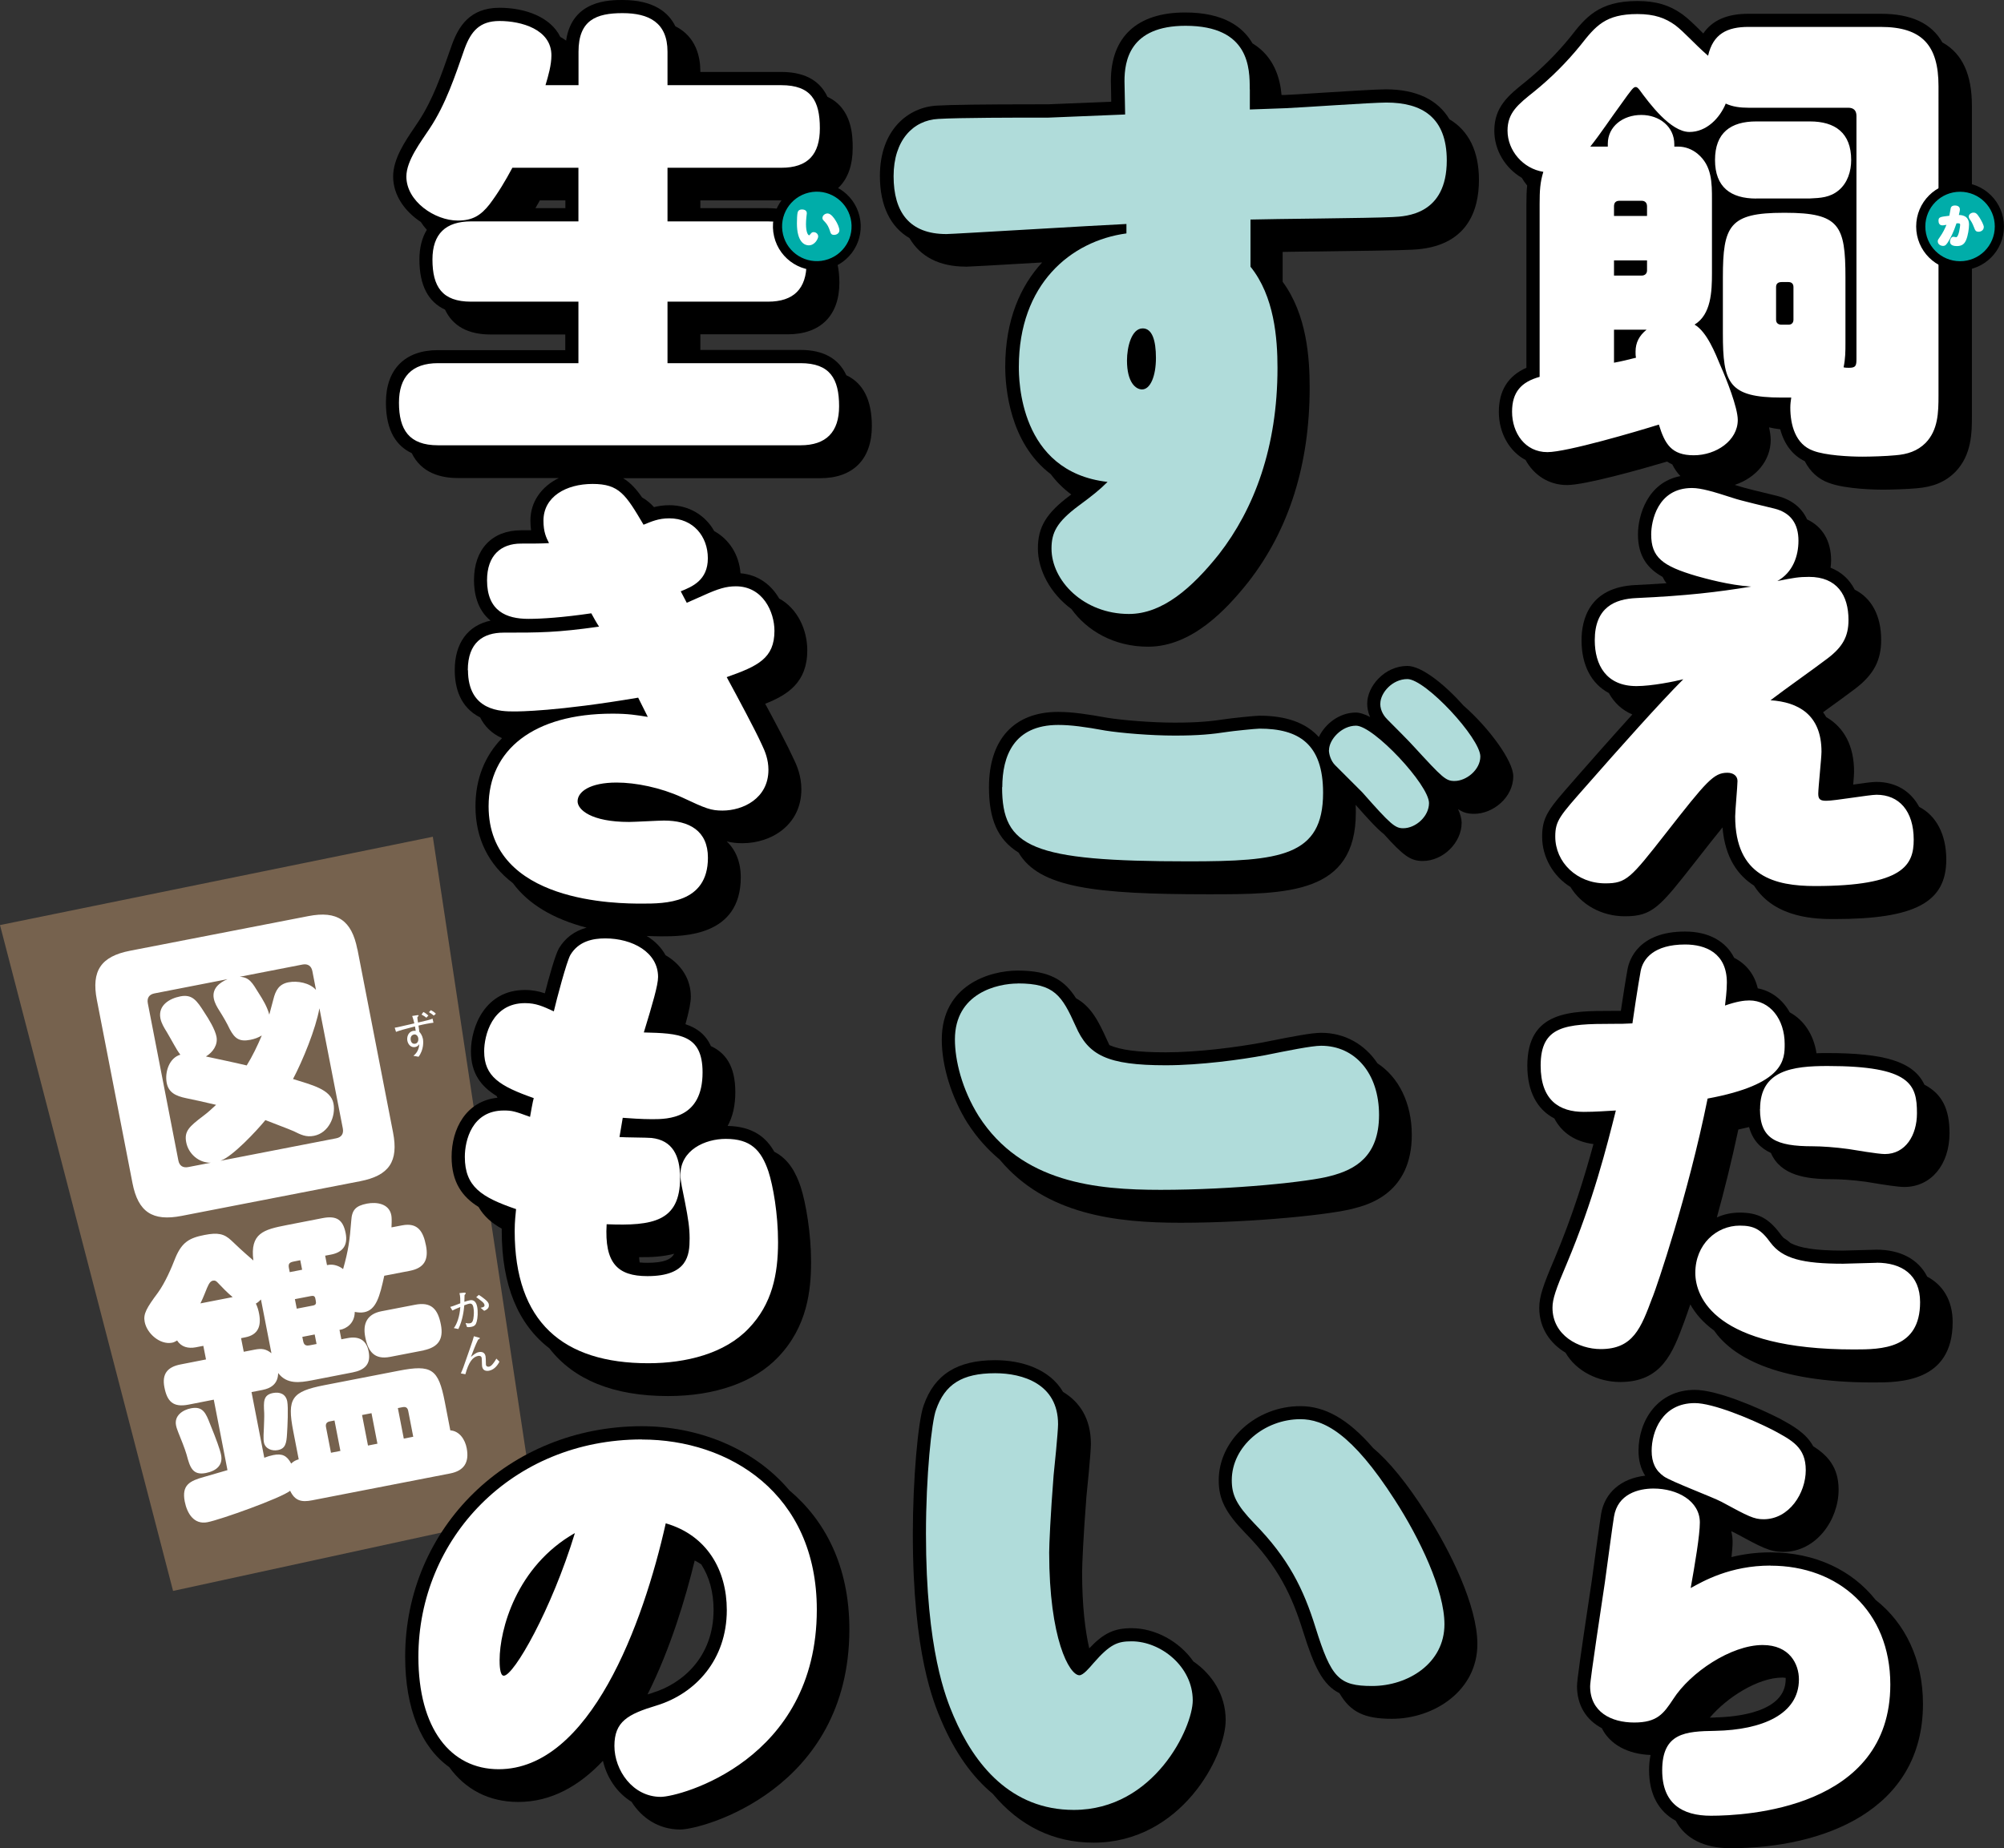 <?xml version="1.0" encoding="UTF-8"?><svg id="a" xmlns="http://www.w3.org/2000/svg" viewBox="0 0 216.64 199.86"><rect x="0" y="0" width="216.64" height="199.86" fill="#333333" stroke="none"/><polygon points="0 100.03 18.71 172.03 57.83 163.52 46.79 90.48 0 100.03" style="fill:#76624e;"/><path d="m53.98,147.23l-.32-.32c-.06.12-.16.26-.23.37-.2.28-.36.46-.55.5-.1.02-.3.02-.35-.2-.01-.07,0-.1-.01-.37,0-.1,0-.37-.03-.55-.08-.43-.4-.52-.74-.45-.28.05-.53.26-.84.52l.35-.91c.13-.33.27-.65.43-.97.13-.04.18-.11.18-.15,0-.02-.02-.04-.06-.05l-.58-.16c-.1.35-.16.57-.4,1.25l-.49,1.4c-.2.58-.3.88-.52,1.37l.49.09c.35-1.27.76-1.86,1.37-1.98.07-.01.34-.05.39.21.03.13.02.79.05.94.09.46.45.5.75.45.66-.13,1-.75,1.12-.97m-2.41-5.96c-.08-.42-.3-.78-.78-.69-.21.04-.4.1-.6.17,0-.05.01-.56.02-.73.09-.1.14-.16.13-.2,0-.04-.07-.07-.21-.06l-.47.05c.1.36.09.73.09,1.1-.02.01-.16.06-.18.07-.59.23-.66.25-.91.32l.24.39c.11-.06.53-.26.85-.38-.06,1-.37,1.87-.7,2.28l.49.1c.48-.97.6-2.09.64-2.57.02,0,.06-.02.07-.02.25-.1.45-.15.48-.15.34-.07.41.27.44.43.07.35.06.78-.01,1.2-.08.41-.22.46-.37.49-.18.03-.33,0-.47-.03l.16.44c.12.01.24.02.44-.02.37-.07.51-.22.6-.56.11-.39.16-1.08.05-1.64m1.27-.22c-.03-.14-.1-.3-.42-.56-.29-.24-.52-.39-.67-.48l-.28.25c.13.08.23.15.48.35.17.13.37.28.41.47.02.12.03.25-.42.32l.39.33c.17-.07.59-.25.5-.68m-8.17,14.3l-1.02.2-.64-3.3.51-.1c.35-.07.54.06.61.41l.54,2.78Zm-7.87,1.53l-1.02.2-.54-2.78c-.07-.35.09-.55.41-.61l.51-.1.64,3.3Zm4-.78l-1.02.2-.64-3.3,1.02-.2.64,3.3Zm-11.29-5.48c-1.06.21-1.02.93-.95,2.14.02.43-.02,1.1-.03,1.54-.02.4-.08,1.31,0,1.66.14.7.88.96,1.52.83.8-.16.92-.71.98-1.78.05-.77.15-2.82.02-3.49-.16-.8-.8-1.04-1.54-.9m-10.48,3.5c.04.22.13.47.25.78.25.61.71,1.75.89,2.38.36,1.36.64,2.27,2.08,1.99,1.12-.22,1.87-.83,1.65-1.95-.11-.58-.54-1.75-1.18-3.32-.47-1.21-.78-1.97-2.06-1.73-.9.17-1.84.79-1.63,1.85m14.99-9.82l.2,1.02-.73.14c-.42.08-.63-.01-.72-.46l-.09-.45,1.34-.26Zm11.79,1.7c1.56-.34,2.16-1.18,1.85-2.78-.33-1.7-1.05-2.49-2.81-2.14l-3.62.7c-1.5.29-2.04,1.29-1.75,2.77.3,1.57.98,2.5,2.71,2.16l3.62-.7Zm-13.93-5.53l1.76-.34c.26-.05.4.02.45.28l.05.26c.06.29-.01.43-.3.49l-1.76.34-.2-1.02Zm-2.55,5.84c-.59-.48-1.07-.52-1.8-.38l-1.18.23-.29-1.47.45-.09c1.41-.27,1.75-1.24,1.5-2.55-.07-.38-.17-.73-.35-1.1.21-.11.38-.27.55-.44l1.13,5.79Zm-7.66-5.39c.36-.73.52-1.23.71-1.66.23-.54.39-.74.64-.79.22-.04.34.03.5.2.5.53,1.04,1.09,1.63,1.58l-3.49.68Zm10.79-4.65l.2,1.02-1.34.26-.09-.45c-.09-.48.08-.61.53-.7l.7-.14Zm-1.11,24.89c.52,1.13,1.25,1.29,2.4,1.06l14.91-2.9c1.5-.29,2.09-1.2,1.79-2.74-.17-.9-.76-1.85-1.77-1.92l-.6-3.1c-.69-3.55-1.42-4.04-4.97-3.35l-8.03,1.56c-3.55.69-4.07,1.42-3.38,4.98l.59,3.04c-.31.09-.56.21-.81.46-.47-.87-.98-1.11-1.94-.92-.35.07-.63.16-.97.29l-1.38-7.1,1.18-.23c1.02-.2,1.68-.73,1.7-1.83.94,1.24,2.33,1.04,3.64.79l4.42-.86c1.28-.25,1.99-.88,1.72-2.26-.24-1.25-1.06-1.69-2.31-1.44l-.64.12-.2-1.02.13-.02c.54-.11,1.51-.62,1.52-1.92.34.06.68.1,1.03.03,1.28-.25,1.67-1.68,2.16-3.94l2.75-.53c1.57-.3,2.06-1.2,1.76-2.73-.29-1.5-.86-2.52-2.58-2.19l-1.15.22c.04-.84.02-1.1-.02-1.32-.24-1.25-1.58-1.45-2.63-1.25-1.22.24-1.63.68-1.7,1.86-.16,2.09-.31,3.21-.88,5.22-.43-.35-1.07-.56-1.61-.45l-.13.02-.2-1.02.64-.12c1.25-.24,1.83-.99,1.58-2.3-.29-1.5-1.01-1.93-2.51-1.64l-3.9.76c-2.46.48-3.95.87-3.57,3.82-1.16-1-1.81-1.61-2.38-2.16-.78-.74-1.46-.88-2.9-.6-1.66.32-2.43.8-3.12,2.4-.49,1.26-1.13,2.74-1.91,3.83-1.24,1.67-1.61,2.31-1.44,3.17.24,1.25,1.65,2.5,2.96,2.25.22-.04.37-.14.55-.24.44.71,1.2.89,2,.74l.83-.16.29,1.47-2.75.54c-1.41.27-2.03,1.02-1.75,2.46.3,1.57.96,2.2,2.59,1.89l2.75-.54,1.48,7.62c-1.01.3-1.73.5-2.48.72-1.61.44-2.48.88-2.14,2.67.25,1.28.99,2.53,2.46,2.24,1.41-.27,7.93-2.6,8.94-3.4m14.94-51.39c-.16-.14-.35-.29-.54-.38l-.2.28c.12.07.32.17.52.34l.22-.24Zm.81-.19c-.16-.17-.33-.28-.54-.39l-.21.22c.11.07.33.2.52.37l.23-.2Zm-1.91,2.64c.05.23-.04.55-.32.6-.39.07-.48-.3-.49-.39-.02-.12-.05-.53.36-.61.23-.04.41.16.46.39m1.64-1.65l-.1-.45c-.33.13-.53.18-1.57.42-.07-.41-.07-.45-.07-.59.03-.02.14-.13.13-.17-.01-.05-.06-.05-.18-.03l-.51.08c.09.23.15.49.23.8-.08.02-.47.11-.56.13-.11.03-1.18.27-1.23.28-.16.03-.22.04-.33.06l.14.45c.37-.14.83-.28,2.05-.59.04.23.07.37.08.48-.06,0-.14-.02-.26,0-.62.12-.71.76-.64,1.08.07.36.37.76.84.67.19-.04.34-.14.45-.31-.02.28-.11.85-.64,1.26l.56.1c.58-.78.52-1.65.47-1.93-.08-.39-.26-.62-.39-.77-.02-.2-.03-.29-.09-.67.16-.04.68-.16.81-.18.39-.08.65-.11.81-.13m-15.19,6.1c1.07-2.03,2.46-5.43,2.86-7.66l2.53,12.99c.11.58-.15.96-.72,1.07l-12.51,2.43c1.31-.45,3.92-3.25,4.86-4.4.83.34,2.33.88,3.06,1.2.77.38,1.33.67,2.19.5,1.6-.31,2.38-2.12,2.11-3.5-.3-1.54-2.35-2-4.36-2.64m-2.58-6.97c-.23-.85-.68-1.6-1.15-2.33-.68-1.1-.99-1.7-2.04-1.76l6.78-1.32c.58-.11.96.15,1.07.72l.39,2.02c-.68-.76-1.99-1.01-2.98-.82-1.02.2-1.39.87-1.63,1.85-.13.52-.27,1.02-.44,1.65m-9.59,4.32c-1.23.34-1.72,1.9-1.5,3.05.2,1.02.91,1.42,2.15,1.67.83.17,1.8.38,3.19.71-.45.42-.9.84-1.39,1.2-1.53,1.16-2.07,1.66-1.84,2.85.24,1.25,1.36,2.23,2.65,2.21l-2.43.47c-.58.11-.96-.14-1.07-.72l-3.3-16.99c-.11-.58.15-.96.72-1.07l7.9-1.54c-.89.37-1.69,1.03-1.49,2.08.1.51.35.93.63,1.37.39.62.78,1.28,1.11,1.98.52.96,1,1.37,2.21,1.13.45-.09.85-.23,1.24-.47-.45,1.08-1.02,2.26-1.63,3.24-1.46-.35-2.95-.65-4.41-.97.74-.44,1.32-1.25,1.14-2.15-.15-.77-.83-1.9-1.3-2.6-.82-1.3-1.32-2-2.6-1.75-1.18.23-2.43.97-2.16,2.38.11.54.39.99.68,1.46.25.42.5.87.8,1.4.2.36.45.78.67,1.06m19.14-11.39c-.61-3.14-2.18-4.19-5.28-3.59l-19.3,3.75c-3.14.61-4.19,2.18-3.58,5.31l3.85,19.81c.61,3.14,2.17,4.16,5.31,3.55l19.3-3.75c3.14-.61,4.17-2.14,3.56-5.27l-3.85-19.81Z" style="fill:#fff;"/><path d="m85.33,161.15c-3.97-4.7-10.09-6.93-15.95-6.93-14.34,0-25.58,10.95-25.58,24.93,0,5.61,1.74,9.78,4.76,11.93,1.75,2.42,4.3,3.77,7.47,3.77,3.6,0,6.63-1.77,9.15-4.45.41,1.78,1.49,3.45,3.09,4.43,1.09,1.73,2.91,3,5.27,3s18.28-4.3,18.28-21.66c0-6.81-2.63-11.77-6.49-15.02Zm-14.77,21.9c-.19.06-.38.12-.56.17,2.5-4.97,4.14-10.52,5.1-14.48.25.12.48.27.71.42.86,1.33,1.33,2.99,1.33,4.92,0,5.12-3.4,7.99-6.58,8.96Zm20.91-142.52c-.84-1.77-2.47-2.69-4.92-2.69h-10.84v-1.69h9.45c3.55,0,5.58-2.04,5.58-5.58,0-3.11-1.22-4.66-2.76-5.38-1.02-2.14-3.11-2.68-4.95-2.68h-7.32v-.84h10.89c3.6,0,5.58-2.02,5.58-5.68,0-1.18-.01-4.26-2.73-5.52-.66-1.42-2.05-2.69-4.98-2.69h-8.76v-.08c0-1.5-.43-3.72-2.7-4.86C72.27,1.34,70.67,0,67.29,0,65.89,0,61.83.01,61.2,4.39c-.2-.14-.41-.28-.63-.4-1.05-2.16-3.82-3.15-6.58-3.15-3.24,0-4.43,2.09-5.11,3.93l-.22.62c-.97,2.78-1.88,5.4-3.4,7.71-.14.21-.29.43-.44.66-1.03,1.52-2.32,3.41-2.32,5.33,0,2.03,1.28,3.79,2.99,4.91.19.3.41.58.65.85-.52.86-.8,1.93-.8,3.21,0,2.78.94,4.58,2.77,5.42.83,1.77,2.47,2.69,4.94,2.69h8.06v1.69h-13.76c-3.58,0-5.63,2.07-5.63,5.68,0,3.16,1.23,4.73,2.79,5.46,1.04,2.14,3.13,2.69,4.97,2.69h10.93c-1.88.92-3.07,2.58-3.07,4.59,0,.4.03.75.07,1.06-.34,0-.7,0-1.08,0-3.14,0-5.09,2.06-5.09,5.39,0,1.31.3,3.17,1.79,4.38-2.45.52-3.87,2.43-3.87,5.34,0,1.89.56,4.03,2.75,5.13.45.91,1.19,1.71,2.36,2.24-1.85,1.9-2.87,4.39-2.87,7.36,0,3.51,1.42,6.31,4.05,8.32,1.65,2.25,4.35,3.87,7.96,4.81-1.3.36-2.31,1.1-2.99,2.24-.4.7-1.09,3.18-1.52,4.86-.65-.22-1.32-.36-2.16-.36-4.28,0-5.83,3.96-5.83,6.63,0,2.4,1.11,3.81,2.77,4.83.03.06.07.13.1.19-3.41.36-4.96,3.38-4.96,6.39,0,2.76,1.16,4.33,2.91,5.42.58,1.02,1.45,1.76,2.51,2.35,0,.09,0,.17,0,.27,0,5.8,1.75,10.06,5.15,12.67,2.63,3.4,6.94,5.16,12.83,5.16,5.1,0,9.32-1.5,11.89-4.2,3.16-3.29,3.57-7.24,3.57-10.31s-.56-6.36-1.12-8.1c-.5-1.48-1.25-2.98-2.86-3.81-.85-1.51-2.27-2.73-5.04-2.79.54-.97.83-2.18.83-3.66,0-2.85-1.09-4.26-2.64-4.97-.57-1.28-1.56-1.98-2.75-2.37.4-1.46.58-2.35.58-2.98,0-1.9-1.04-3.49-2.73-4.48-.46-.83-1.15-1.54-2.04-2.08.53.02,1.06.04,1.61.04,2.34,0,8.56,0,8.56-6.38,0-1.64-.54-2.96-1.52-3.89.55.14,1.06.2,1.69.2,3.17,0,6.38-2,6.38-5.83,0-1.44-.48-2.58-.87-3.36-.57-1.27-1.83-3.65-3.04-5.89,2.43-.96,4.55-2.31,4.55-5.78,0-2.21-1.05-4.52-3.04-5.6-.84-1.46-2.25-2.57-4.18-2.73-.15-2.02-1.24-3.68-2.84-4.56-.95-1.7-2.72-2.8-4.84-2.8-.64,0-1.18.08-1.67.21-.39-.43-.81-.78-1.29-1.05-.62-.9-1.26-1.6-2.05-2.08h21.31c3.55,0,5.58-2.05,5.58-5.63,0-2.84-.95-4.67-2.79-5.52Zm-30.35-18.02h-3.24c.16-.27.32-.55.48-.84h2.76v.84Zm11.76,113.06c-.32.61-1.09.98-2.91.98-.3,0-.57-.01-.82-.04-.03-.18-.05-.36-.06-.57,1.33.02,2.63-.06,3.79-.37Z"/><path d="m129.04,179.7c-1.55-2.25-4.21-3.64-6.7-3.64-1.87,0-3.01.51-4.59,2.18-.43-1.88-.77-4.55-.77-8.23,0-.8.14-4.05.47-8.21.04-.35.48-4.7.48-5.67,0-2.76-1.24-4.55-3.01-5.62-1.45-2.47-4.46-3.43-7.34-3.43-4.11,0-6.56,1.56-7.72,4.87-.63,1.7-1.18,8.19-1.18,13.89,0,13.03,2.26,18.3,3.11,20.29,1.45,3.38,3.31,6,5.53,7.84,2.89,3.48,6.58,5.28,10.9,5.28,9.42,0,14.28-9.29,14.28-13.26,0-2.71-1.47-4.93-3.44-6.3ZM104.4,28.84c.33,0,2.78-.14,8.26-.46-2.35,2.55-3.99,6.23-3.99,11.27,0,2.22.46,8.25,4.92,11.62.6.81,1.34,1.55,2.22,2.2-.04.03-.07.05-.11.08-2.58,1.92-3.5,3.43-3.5,5.76s1.35,4.88,3.63,6.55c1.66,2.32,4.58,4.07,8.28,4.07,4.72,0,8.45-3.99,10.85-7.01,4.4-5.65,6.62-12.72,6.62-21.01,0-3.24-.31-7.89-2.92-11.44v-3.23c1.05-.02,2.47-.04,4.01-.05,3.98-.05,8.49-.11,10.01-.19,5.95-.27,7.2-4.25,7.2-7.54,0-3.1-1.11-5.33-3.19-6.56-1.25-2.11-3.59-3.24-6.88-3.24-1.01,0-4.21.2-7.04.38-1.72.11-3.25.21-3.89.23h-.34c-.15-1.74-.77-4.14-3.14-5.58-1.05-1.8-3.14-3.34-7.29-3.34-5.17,0-8.02,2.63-8.02,7.4,0,.23.02.91.03,1.64,0,.2,0,.41.01.61l-6.86.28h-1.29c-5.58,0-9.18.05-10.68.14-3.07.15-6.18,2.57-6.18,7.61,0,3.21,1.14,5.52,3.2,6.72,1.16,2,3.23,3.08,6.06,3.08Zm44,127.69c-2.69-3.1-5.17-4.48-7.82-4.48-4.79,0-8.83,3.67-8.83,8.02,0,2.04.72,3.48,2.86,5.69,3.59,3.65,5.05,6.78,6.26,10.65,1.18,3.78,2.11,5.77,3.93,6.68,1.2,2.06,2.73,2.77,5.67,2.77,4.54,0,9.24-3.02,9.24-8.08,0-4.1-2.89-10.04-5.6-14.23-2.04-3.19-3.9-5.48-5.7-7Zm9.85-80.19c-2.03-2.29-4.55-4.33-6.11-4.33-2.45,0-4.34,2.19-4.34,4.07,0,.4.07.9.31,1.45-.59-.31-1.11-.48-1.54-.48-1.8,0-3.34,1.25-4,2.65-1.38-1.54-3.52-2.31-6.41-2.31-.52,0-3.2.29-3.62.36-1.65.25-3.03.39-5.57.39s-5.66-.27-7.23-.52c-2.16-.39-3.81-.64-5.36-.64-4.75,0-7.47,2.97-7.47,8.15,0,3.43.92,5.65,3.2,7.06,2.22,3.78,8.18,4.51,20.48,4.51,8.57,0,15.98,0,15.98-8.83,0-.29,0-.57-.02-.84,1.41,1.6,2.32,2.59,3.06,3.17,2.08,2.3,2.85,2.9,4.19,2.9,2.2,0,4.21-1.97,4.21-4.14,0-.41-.14-.92-.39-1.47.59.4,1.08.51,1.76.51,1.99,0,4.21-1.74,4.21-4.07,0-1.66-2.66-5.25-5.33-7.59Zm-53.63,45.14c1.01,1.57,2.18,2.85,3.45,3.91,4.98,5.96,12.59,6.83,19.53,6.83,8.08,0,16.5-.92,18.72-1.54,1.56-.4,6.3-1.62,6.3-7.97,0-3.44-1.44-6.24-3.71-7.73-1.37-2.05-3.52-3.3-6.09-3.3-1.02,0-3.01.38-5.91.96l-.4.08c-2.8.52-7.02,1.07-10.49,1.07-3.05,0-4.89-.26-6.09-.78-.07-.15-.15-.31-.22-.47-.94-2.1-1.75-3.69-3.39-4.6-1.19-1.89-2.77-2.99-6.29-2.99-3.05,0-8.22,1.57-8.22,7.47,0,2.87,1.05,6.26,2.81,9.07Z"/><path d="m209.99,4.61c-1.18-2.09-3.38-3.12-6.65-3.12h-14.34c-2.29,0-3.9.7-4.87,2.13-.13-.13-.25-.25-.37-.37-.65-.64-1.2-1.19-1.87-1.69-1.43-1.02-2.89-1.45-4.89-1.45-4.19,0-5.62,1.81-7.25,3.9-1.43,1.76-3.04,3.37-4.85,4.84-1.8,1.44-3.36,2.69-3.36,5.28,0,2.13,1.19,4.05,2.97,5.1.17.29.37.57.58.83-.06.59-.08,1.23-.08,2.01v17.7c-1.98.87-2.98,2.47-2.98,4.77s1.15,4.28,2.89,5.2c.9,1.65,2.53,2.71,4.48,2.71s7.92-1.68,10.82-2.54c.17.11.36.22.56.31.23.46.51.89.88,1.26-3.59.69-4.59,4.3-4.59,6.3,0,2.39,1.06,3.71,2.66,4.6.12.25.26.48.42.69-1.01.07-2.1.13-3.31.19-5.11.22-5.87,3.84-5.87,5.98,0,2.71,1.08,4.71,2.95,5.7.58,1.06,1.44,1.85,2.54,2.32-2.35,2.59-4.74,5.31-6.03,6.78l-.31.36c-2.69,3.06-3.41,3.88-3.41,6.08s1.2,4.28,3.06,5.43c1.17,1.91,3.35,3.17,5.89,3.17,2.99,0,3.79-1.02,7.61-5.9,1.27-1.62,2.21-2.82,2.94-3.71.27,3.29,1.68,5.2,3.4,6.29,2.28,3.61,6.88,3.62,8.71,3.62,8.69,0,12.08-1.8,12.08-6.43,0-2.73-1.1-4.76-2.93-5.7-.91-1.7-2.53-2.7-4.63-2.7-.43,0-1.25.11-2.5.29.06-.67.09-1.14.09-1.4,0-2.76-1.05-4.76-3.01-5.9-.1-.18-.22-.35-.34-.52.11-.08.23-.17.34-.25,1.13-.81,2.25-1.63,3.1-2.27,2.02-1.53,2.84-3.07,2.84-5.3,0-2.64-1.04-4.52-2.86-5.44-.57-1.11-1.45-1.92-2.61-2.37.03-.26.06-.51.06-.78,0-2.11-.92-3.65-2.6-4.45-.57-1.25-1.65-2.12-3.18-2.52l-.6-.15c-.89-.21-3.24-.78-3.76-.97-.09-.03-.18-.06-.27-.09,2.29-.76,3.88-2.63,3.88-4.87,0-.38-.07-.85-.18-1.35.37.09.78.16,1.21.21.43,1.63,1.35,2.82,2.65,3.45.58,1.12,1.45,1.93,2.59,2.34,1.87.72,5.42.74,5.82.74.89,0,2.63-.05,3.68-.15,1.79-.14,3.11-.69,4.19-1.77,1.79-1.85,1.79-4.3,1.79-6.09V11.43c0-3.38-1.04-5.63-3.15-6.82Zm-1.67,133.4c-.94-1.82-2.85-2.88-5.47-2.88-.25,0-1.01.02-1.78.05-.77.02-1.57.05-1.84.05-3.07,0-4.7-.3-5.67-.82-.24-.22-.49-.4-.74-.55-.1-.1-.19-.21-.28-.32-1.3-1.79-2.47-2.42-4.47-2.42-.88,0-1.71.18-2.47.52.8-2.9,1.61-6.15,2.32-9.5.41-.09.79-.18,1.16-.27.39,1.42,1.24,2.29,2.36,2.8,1.06,2.43,3.77,2.84,6.64,2.84.75,0,2.16.07,3.65.28l.54.09c1.51.25,2.93.47,3.59.47,2.88,0,4.89-2.4,4.89-5.83,0-2.56-.78-4.22-2.71-5.23-1.19-2.5-4.31-3.42-10.51-3.42-.33,0-.73,0-1.16.02-.3-2.01-1.38-3.61-2.89-4.42-.76-1.37-1.99-2.32-3.46-2.6-.35-1.5-1.24-2.63-2.55-3.3-.9-1.79-2.76-2.84-5.31-2.84-5.06,0-6.03,3.09-6.21,4.04-.18.96-.52,3.14-.73,4.54-.24,0-.52,0-.95,0-4.5,0-9.16,0-9.16,5.93,0,2.78,1.05,4.73,2.92,5.7.82,1.56,2.26,2.52,4.23,2.77-.93,3.43-2.23,7.69-4.21,12.4-1.22,2.85-1.65,4.08-1.65,5.32,0,2.19,1.19,3.85,2.84,4.84,1.16,2.02,3.56,3.17,5.91,3.17,4.5,0,5.68-3.16,6.92-6.51.09-.24.33-.91.66-1.88.52.93,1.32,1.92,2.56,2.82,1.91,2.73,6.48,5.62,17.24,5.62,2.78,0,8.56,0,8.56-6.53,0-2.3-1.02-4.01-2.78-4.93Zm-5.56,34.99c-2.54-3.21-6.54-5.14-11.37-5.14-1.59,0-2.99.21-4.21.51.07-.64.12-1.2.12-1.63s-.05-.8-.15-1.17c.17.08.3.14.39.18,2.91,1.58,3.79,2.06,5.24,2.06,3.58,0,5.98-3.48,5.98-6.73,0-2.47-1.23-3.73-2.75-4.7-.79-1.44-2.23-2.23-3.67-3.01-2.24-1.14-6.69-3.08-9.13-3.08-3.99,0-6.08,3.31-6.08,6.58,0,1.05.24,1.95.72,2.7-2.59.29-4.39,1.83-4.77,4.16-.09.57-.33,2.28-.58,4.1-.14,1.06-.29,2.16-.42,3.08-.06.42-.18,1.25-.34,2.27-.84,5.59-1.26,8.54-1.26,9.14,0,2.07.99,3.66,2.68,4.55.87,1.74,2.75,2.8,5.27,2.9-.1.49-.16,1.02-.16,1.63,0,2.6,1.02,4.47,2.88,5.48,1.02,1.92,3.06,2.97,5.92,2.97,10.06,0,20.81-4.1,20.81-15.6,0-4.78-1.91-8.73-5.12-11.25Zm-17.35,12.72c-.18,0-.38,0-.57.01,1.84-2.19,5.22-4.33,7.83-4.33.14,0,.25.02.37.03,0,.05,0,.1,0,.14,0,3.6-5.34,4.09-7.63,4.14Z"/><path d="m140.58,153.46c-3.88,0-7.42,2.93-7.42,6.6,0,1.57.48,2.65,2.45,4.69,3.67,3.74,5.31,7.08,6.6,11.23,1.7,5.44,2.52,6.33,6.12,6.33,3.88,0,7.82-2.45,7.82-6.67,0-3.67-2.65-9.25-5.38-13.47-4.63-7.21-7.69-8.71-10.2-8.71m-24.49,42.25c8.71,0,12.86-8.91,12.86-11.84,0-3.67-3.47-6.39-6.6-6.39-1.5,0-2.31.27-4.15,2.38-.41.48-1.09,1.29-1.5,1.29-1.09,0-3.27-3.95-3.27-13.27,0-.82.14-4.08.48-8.37.07-.61.48-4.69.48-5.51,0-4.35-3.81-5.51-6.8-5.51-3.61,0-5.44,1.22-6.39,3.95-.48,1.29-1.09,7.14-1.09,13.4,0,12.65,2.18,17.82,2.99,19.73,2.24,5.24,6.19,10.14,12.99,10.14m33.13-119.63c0,.89.54,1.5.82,1.77.41.41,2.45,2.45,2.86,2.93,3.06,3.33,3.4,3.67,4.35,3.67,1.29,0,2.79-1.22,2.79-2.65,0-1.97-5.92-8.37-7.89-8.37-1.63,0-2.92,1.5-2.92,2.65m-39.19,30.27c-2.18,0-6.8,1.02-6.8,6.05,0,2.24.75,5.38,2.58,8.3,4.63,7.21,12.72,7.96,19.66,7.96,7.82,0,16.19-.88,18.37-1.5,2.65-.68,5.24-2.11,5.24-6.6s-2.59-7.48-6.26-7.48c-1.02,0-3.67.54-6.05,1.02-2.58.48-7.01,1.09-10.75,1.09-6.33,0-8.37-1.09-9.73-4.22-1.5-3.33-2.31-4.63-6.26-4.63m-1.7-21.23c0,6.53,3.13,8.03,20.14,8.03,9.93,0,14.56-.54,14.56-7.41,0-5.31-2.65-6.94-6.87-6.94-.41,0-2.99.27-3.4.34-1.77.27-3.2.41-5.78.41s-5.78-.27-7.48-.54c-2.24-.41-3.74-.61-5.1-.61-4.83,0-6.05,3.4-6.05,6.74m35.31-4.01c0,.41.2,1.16.68,1.63.89.88,2.45,2.45,2.93,2.93,3.06,3.47,3.54,3.88,4.42,3.88,1.36,0,2.79-1.29,2.79-2.72,0-1.97-5.99-8.37-7.89-8.37-1.56,0-2.92,1.5-2.92,2.65m-18.71-42.41c0,1.97-.61,3.4-1.5,3.4-.68,0-1.63-.75-1.63-3.13,0-1.43.48-3.47,1.7-3.47,1.02,0,1.43,1.29,1.43,3.2m10.14-29.05c0-2.24,0-6.87-6.94-6.87-6.05,0-6.6,3.81-6.6,5.99,0,.48.07,2.99.07,3.6l-8.3.34h-1.29c-1.77,0-8.37,0-10.61.14-2.72.14-4.83,2.31-4.83,6.19s1.7,6.26,5.71,6.26c.68,0,16.33-.95,19.46-1.09v1.02c-6.05.82-11.63,5.51-11.63,14.42,0,1.29,0,11.36,9.59,12.45-.89.88-1.57,1.43-3.13,2.58-2.38,1.77-2.93,2.92-2.93,4.63,0,3.47,3.47,7.07,8.37,7.07,3.61,0,6.8-2.79,9.73-6.46,3.81-4.9,6.33-11.57,6.33-20.14,0-3.2-.34-7.76-2.92-10.95v-5.1c2.18-.07,12.93-.14,15.37-.27,1.5-.07,5.85-.27,5.85-6.12,0-4.7-2.72-6.26-6.53-6.26-1.56,0-9.18.54-10.88.61l-3.88.14v-2.18Z" style="fill:#b0dcda;"/><path d="m55.79,130.74c-.05.6-.15,1.29-.15,2.38,0,9.82,5.21,14.29,14.44,14.29,4.07,0,8.28-1.04,10.86-3.77,2.53-2.63,3.17-5.85,3.17-9.33,0-3.08-.54-6.1-1.04-7.64-.79-2.33-1.93-3.52-4.61-3.52-2.23,0-4.91,1.19-4.91,3.92,0,.59.25,1.69.5,2.93.35,1.79.5,2.78.5,3.92,0,1.79-.2,4.07-4.56,4.07-3.22,0-4.66-1.39-4.41-5.61,5.01.2,7.94-.3,7.94-5.01,0-2.43-.84-4.07-3.08-4.32-.5-.05-2.93-.05-3.47-.1.05-.3.3-1.74.35-2.08.69.05,2.03.15,3.17.15,1.74,0,5.46-.05,5.46-5.06,0-4.17-2.58-4.22-6.35-4.32.94-3.08,1.54-5.11,1.54-6,0-2.68-2.78-4.17-5.71-4.17-1.34,0-2.88.3-3.77,1.79-.4.69-1.49,4.81-1.79,6.1-1.19-.55-1.93-.89-3.12-.89-3.57,0-4.41,3.52-4.41,5.21,0,2.73,1.69,3.77,5.36,5.06-.1.3-.35,1.74-.4,2.03-1.64-.6-1.93-.69-2.83-.69-3.47,0-4.22,3.27-4.22,5.01,0,3.23,1.79,4.37,5.56,5.66Zm30.76-91.47h-14.39v-6.65h10.86c2.78,0,4.17-1.39,4.17-4.17,0-2.93-1.14-4.51-4.17-4.51h-10.86v-5.8h12.3c2.88,0,4.17-1.44,4.17-4.27,0-2.98-.94-4.66-4.17-4.66h-12.3v-3.62c0-3.17-2.03-4.17-4.86-4.17s-4.76.74-4.76,4.17v3.62h-3.57c.3-.99.64-2.18.64-3.22,0-2.83-3.27-3.72-5.61-3.72-2.13,0-3.07,1.09-3.77,2.98-1.04,2.98-2.03,6-3.77,8.63-.94,1.44-2.53,3.47-2.53,5.21,0,2.68,3.08,4.76,5.56,4.76,1.59,0,2.48-.55,3.42-1.74.94-1.24,1.74-2.58,2.48-3.97h7.14v5.8h-11.61c-2.73,0-4.17,1.34-4.17,4.12,0,2.93,1.04,4.56,4.17,4.56h11.61v6.65h-15.18c-2.83,0-4.22,1.49-4.22,4.27,0,2.93,1.09,4.61,4.22,4.61h39.19c2.78,0,4.17-1.44,4.17-4.22,0-2.98-.99-4.66-4.17-4.66Zm-35.96,33.19c0,4.47,3.62,4.47,5.01,4.47.45,0,4.61,0,13.39-1.49l1.04,2.08c-1.24-.2-2.13-.35-3.82-.35-8.53,0-13.39,3.92-13.39,10.02,0,10.52,14.09,10.52,16.57,10.52s7.14,0,7.14-4.96c0-2.93-2.03-4.02-4.76-4.02-.54,0-3.17.15-3.77.15-4.12,0-5.56-1.34-5.56-2.23,0-1.04,1.34-2.03,4.22-2.03,2.08,0,4.76.55,7.04,1.59,2.63,1.24,3.17,1.44,4.41,1.44,2.18,0,4.96-1.29,4.96-4.41,0-1.09-.35-1.98-.74-2.78-.7-1.54-2.48-4.86-3.77-7.24,3.37-1.19,5.16-2.03,5.16-5.01,0-2.03-1.24-4.81-4.17-4.81-1.04,0-1.89.25-3.52.99-1.39.6-1.54.7-1.79.79-.15-.3-.2-.4-.65-1.24,1.24-.5,2.93-1.19,2.93-3.57s-1.59-4.32-4.17-4.32c-1.19,0-1.93.35-2.78.69-1.93-3.27-2.63-4.41-5.51-4.41s-5.31,1.39-5.31,3.97c0,1.24.3,1.83.6,2.43-.79.05-1.79.05-3.03.05-2.18,0-3.67,1.29-3.67,3.97,0,3.32,2.08,4.17,4.47,4.17,1.44,0,3.72-.15,6.8-.6.1.2.69,1.24.84,1.44-4.56.65-6.45.65-10.32.65-2.18,0-3.87,1.04-3.87,4.07Zm18.8,83.19c-14.09,0-24.16,10.76-24.16,23.51,0,7.74,3.47,12.15,8.68,12.15,9.87,0,15.63-15.73,18.06-26.59,4.46,1.29,6.6,5.06,6.6,9.38,0,5.36-3.37,9.03-7.59,10.32-3.12.94-4.56,1.74-4.56,4.37s1.98,5.51,5.01,5.51c2.03,0,16.87-3.92,16.87-20.24,0-12.6-9.52-18.4-18.9-18.4Zm-14.93,25.55c-.45,0-.45-1.29-.45-1.69,0-3.27,1.79-10.12,8.14-13.74-2.53,8.29-6.6,15.43-7.69,15.43Zm124.19-40.93c.45-1.14,3.82-10.96,5.95-21.48,8.33-1.54,8.33-4.22,8.33-5.9,0-2.68-1.59-4.71-3.82-4.71-.55,0-1.34.1-2.63.55.05-.45.2-1.54.2-2.48,0-3.22-2.33-4.12-4.51-4.12-3.37,0-4.56,1.54-4.81,2.88-.25,1.34-.84,5.21-.89,5.65-.99.05-1.09.05-2.18.05-5.06,0-7.74.2-7.74,4.51,0,3.77,2.03,5.01,4.66,5.01,1.29,0,2.48-.1,3.47-.15-.99,3.92-2.43,9.72-5.31,16.57-1.19,2.78-1.54,3.82-1.54,4.76,0,2.98,2.83,4.47,5.21,4.47,3.52,0,4.36-2.28,5.6-5.61Zm24.21-3.72c-.5,0-3.08.1-3.62.1-4.37,0-6.55-.55-7.84-2.28-1.04-1.44-1.79-1.84-3.32-1.84-2.53,0-4.81,2.03-4.81,5.11,0,2.63,2.13,8.28,17.16,8.28,2.98,0,7.14-.05,7.14-5.11,0-2.98-1.99-4.27-4.71-4.27Zm-11.46,32.74c-4.37,0-7.29,1.69-8.63,2.43.45-2.53.99-5.7.99-7.09,0-2.33-2.43-3.67-5.01-3.67-1.64,0-3.87.59-4.27,3.03-.15.89-.65,4.66-.99,7.14-.25,1.74-1.59,10.42-1.59,11.21,0,2.78,2.28,3.92,4.76,3.92s3.17-.94,4.22-2.53c1.84-2.88,6.25-5.85,9.67-5.85,2.93,0,3.92,2.08,3.92,3.72,0,3.77-3.97,5.46-9.03,5.56-3.22.05-5.75.2-5.75,4.27,0,3.62,2.18,4.91,5.26,4.91,3.72,0,19.4-.74,19.4-14.19,0-7.94-5.6-12.85-12.95-12.85Zm-23.27-78.83c0,2.78,2.33,5.06,5.41,5.06,2.28,0,2.73-.55,6.5-5.36,4.47-5.71,5.21-6.6,6.7-6.6.65,0,1.09.35,1.09.89s-.25,3.22-.25,3.82c0,6.5,4.32,7.54,8.63,7.54,9.57,0,10.67-2.28,10.67-5.01,0-3.12-1.59-4.86-4.02-4.86-.79,0-4.51.65-5.41.65-.6,0-.89-.1-.89-.75s.35-3.87.35-4.56c0-4.02-2.53-5.36-5.51-5.56,1.69-1.29,4.46-3.23,6.15-4.51,1.64-1.24,2.28-2.38,2.28-4.17,0-2.68-1.24-4.66-4.27-4.66-1.09,0-1.69.1-3.42.45,1.69-.94,2.28-2.73,2.28-4.36,0-1.84-.84-3.03-2.58-3.47-.6-.15-3.77-.89-4.46-1.14-2.13-.69-3.47-1.09-4.47-1.09-3.77,0-4.41,3.67-4.41,5.01,0,2.48,1.19,3.42,4.91,4.51.89.25,3.52.99,5.9,1.14-3.67.6-6.95.99-12.4,1.24-2.33.1-4.51.99-4.51,4.56,0,2.68,1.24,4.96,4.51,4.96,1.64,0,4.12-.5,5.06-.74-2.48,2.48-6.99,7.54-10.47,11.51-2.88,3.27-3.37,3.77-3.37,5.51Zm21.73-69h5.8c1.14-.05,2.18-.1,3.12-.89.94-.79,1.34-2.03,1.34-3.27,0-2.93-1.74-4.17-4.46-4.17h-5.8c-2.78,0-4.46,1.24-4.46,4.17s1.69,4.17,4.46,4.17Zm13.49-18.55h-14.34c-2.28,0-3.82.74-4.36,3.12-1.59-1.39-2.53-2.53-3.57-3.32-1.04-.74-2.18-1.19-4.07-1.19-3.47,0-4.51,1.29-6.15,3.37-1.49,1.84-3.17,3.52-5.01,5.01-1.74,1.39-2.88,2.28-2.88,4.22,0,2.18,1.69,4.12,3.87,4.46-.35,1.14-.4,2.03-.4,3.47v18.7c-1.98.55-2.98,1.64-2.98,3.77,0,2.28,1.39,4.37,3.82,4.37,2.08,0,9.67-2.23,12.05-2.98.64,2.08,1.34,3.32,3.77,3.32s4.76-1.59,4.76-3.82c0-1.34-1.24-4.46-1.84-5.8-.6-1.44-1.49-3.72-2.83-4.51,1.79-1.09,1.88-3.57,1.88-5.56v-7.94c0-1.84,0-3.67-1.54-4.96-.6-.5-1.34-.79-2.13-.79h-.4v-.25c0-1.89-1.59-3.17-3.57-3.17s-3.62,1.24-3.62,3.12v.3h-1.89c1.14-1.44,2.18-3.03,3.27-4.51,1.24-1.74,1.39-1.93,1.64-1.93.1,0,.2.05.4.3,1.09,1.49,3.37,4.56,5.41,4.56,1.84,0,3.27-1.49,3.92-3.07.74.35,1.59.45,2.43.45h10.81c.59,0,.89.3.89.89v26.24c0,.74-.05.99-.79.99-.2,0-.4,0-.6-.05.2-.99.2-1.74.2-2.63v-7.09c0-5.61-.64-6.99-6.5-6.99h-.2c-5.85,0-6.55,1.39-6.55,6.99v6.05c0,5.36.59,6.94,6.35,6.94h1.04c-.05.35-.1.69-.1,1.09,0,1.84.54,3.97,2.48,4.66,1.29.5,3.87.64,5.31.64.89,0,2.58-.05,3.57-.15,1.29-.1,2.38-.45,3.27-1.34,1.34-1.39,1.39-3.27,1.39-5.11V9.31c0-4.42-1.79-6.4-6.25-6.4Zm-28.87,19.4c0-.4.2-.6.6-.6h2.38c.35,0,.59.2.59.6v1.04h-3.57v-1.04Zm0,5.85h3.57v1.09c0,.35-.25.55-.59.55h-2.98v-1.64Zm0,7.49h3.52c-.79.64-1.19,1.39-1.19,2.38,0,.25,0,.45.05.65-.79.2-1.59.4-2.38.54v-3.57Zm19.4-1.09c0,.35-.2.55-.54.55h-.74c-.4,0-.6-.2-.6-.55v-3.52c0-.35.2-.54.6-.54h.74c.35,0,.54.2.54.54v3.52Zm-3.62,85.37c0,3.22,1.74,4.02,5.71,4.02.94,0,2.43.1,3.87.3.65.1,3.17.54,3.92.54,2.23,0,3.47-2.03,3.47-4.41,0-3.08-.64-5.11-9.67-5.11-3.77,0-7.29.45-7.29,4.66Zm-10.37,39.73c.79.55,5.26,2.23,6.2,2.73,2.93,1.59,3.52,1.89,4.56,1.89,2.78,0,4.56-2.83,4.56-5.31s-1.49-3.22-3.52-4.32c-2.53-1.29-6.55-2.93-8.48-2.93-3.52,0-4.66,3.08-4.66,5.16,0,1.24.4,2.13,1.34,2.78Z" style="fill:#fff;"/><path d="m211.89,28.74c2.35,0,4.25-1.9,4.25-4.25s-1.9-4.25-4.25-4.25-4.25,1.9-4.25,4.25,1.9,4.25,4.25,4.25" style="fill:#00ada9;"/><path d="m211.89,28.74c2.35,0,4.25-1.9,4.25-4.25s-1.9-4.25-4.25-4.25-4.25,1.9-4.25,4.25,1.9,4.25,4.25,4.25Z" style="fill:none; stroke:#000; stroke-width:.99px;"/><path d="m214.46,24.57c0-.25-.28-.74-.47-1.05-.28-.45-.44-.53-.64-.53-.27,0-.52.19-.52.43,0,.12.07.23.11.29.17.25.28.41.46.88.12.31.18.47.49.47.26,0,.56-.17.56-.49m-2.96-.42c.27-.01.41-.02.41.16,0,.13-.14,1.34-.44,1.34-.04,0-.24-.05-.28-.05-.29,0-.38.37-.38.53,0,.43.48.48.75.48.6,0,.84-.29,1-.67.19-.45.31-1.21.31-1.66,0-1.03-.9-1.03-1.1-1.03.07-.31.11-.46.11-.61,0-.35-.34-.42-.52-.42-.43,0-.47.25-.49.4-.06.37-.07.41-.13.71-1.01.12-1.18.14-1.17.56,0,.18.07.48.42.48.08,0,.12,0,.44-.06-.15.37-.38.86-.73,1.35-.18.25-.21.29-.21.44,0,.33.33.49.57.49.26,0,.38-.14.66-.62.14-.23.5-.92.79-1.81" style="fill:#fff;"/><path d="m88.3,28.74c2.35,0,4.25-1.9,4.25-4.25s-1.9-4.25-4.25-4.25-4.25,1.9-4.25,4.25,1.9,4.25,4.25,4.25" style="fill:#00ada9;"/><circle cx="88.3" cy="24.48" r="4.25" transform="translate(-3.26 20.94) rotate(-13.28)" style="fill:none; stroke:#000; stroke-width:.99px;"/><path d="m89.47,23.08c-.29,0-.56.22-.56.49,0,.15.04.19.29.45.24.26.39.54.53.98.06.21.12.4.43.4s.58-.2.58-.49c0-.28-.2-.75-.45-1.13-.11-.17-.46-.7-.83-.7m-2.04,3.45c.69,0,1.03-.74,1.03-.96,0-.27-.24-.47-.49-.47-.18,0-.23.07-.34.2-.1.12-.11.14-.15.14-.12,0-.34-.33-.34-1.21,0-.22.02-.53.04-.72,0-.07.05-.41.05-.45,0-.39-.41-.41-.52-.41-.29,0-.44.14-.48.35-.05.23-.07.77-.07,1.14,0,2.07.85,2.39,1.28,2.39" style="fill:#fff;"/></svg>